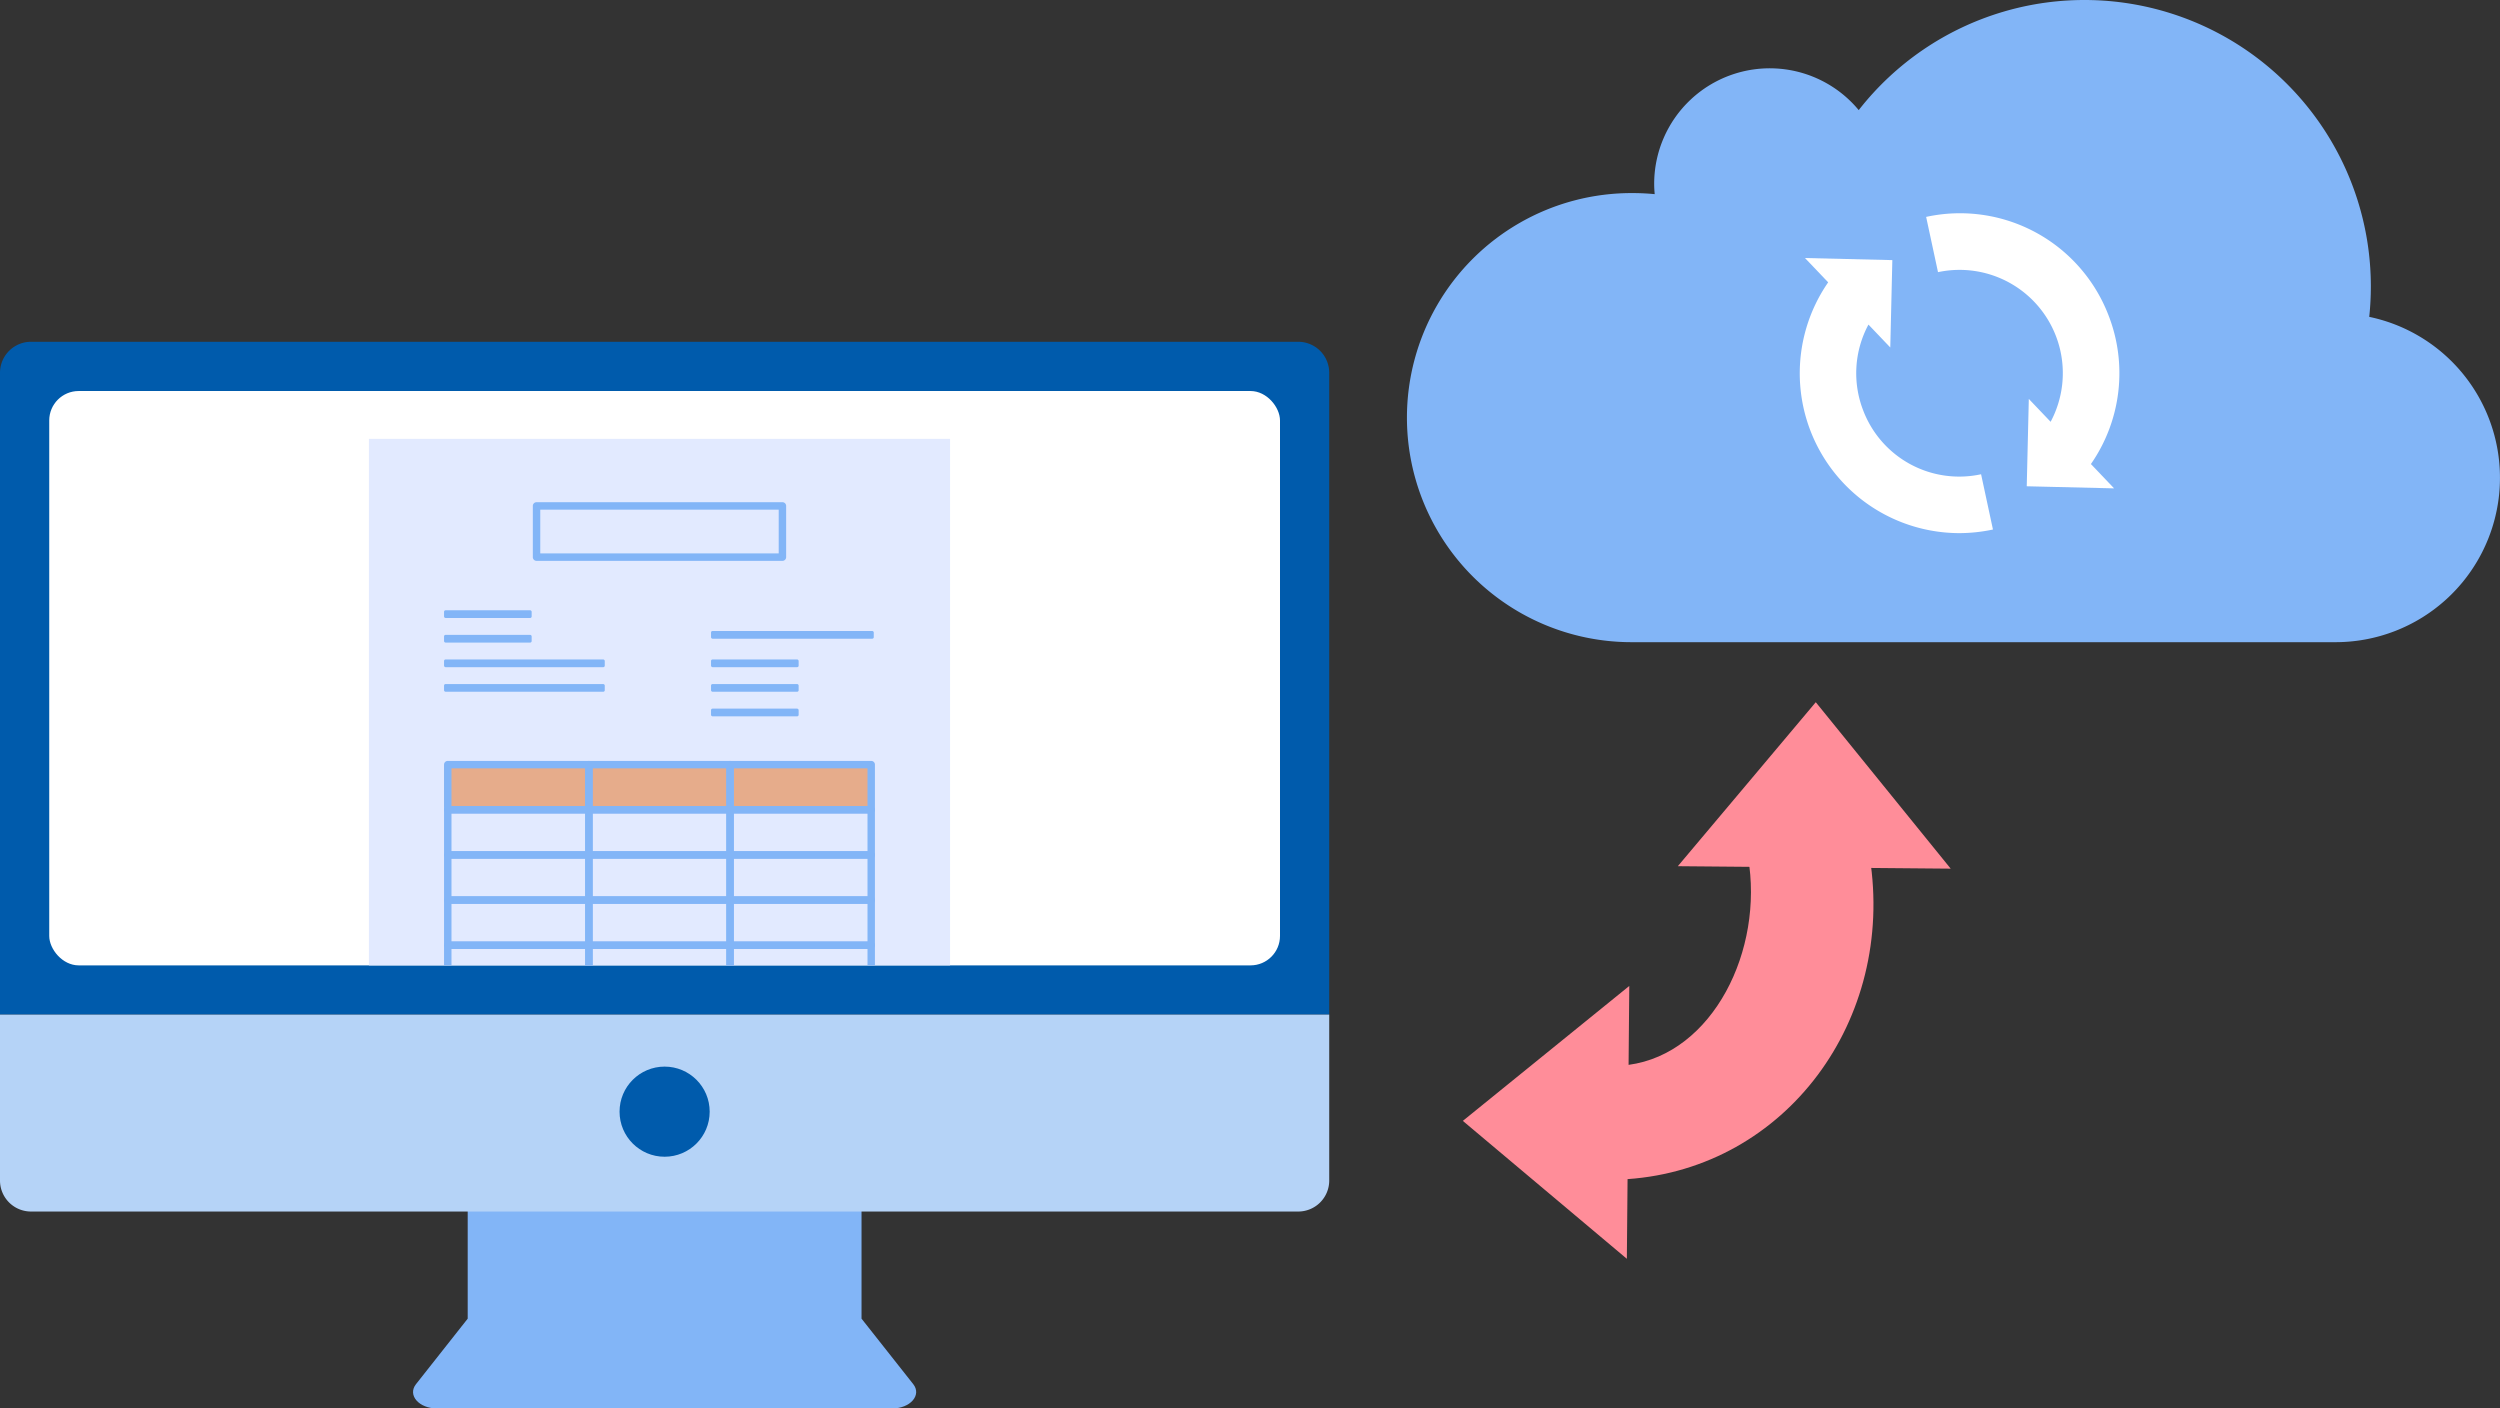<svg xmlns="http://www.w3.org/2000/svg" xmlns:xlink="http://www.w3.org/1999/xlink" width="284" height="160" viewBox="0 0 284 160"><rect x="0" y="0" width="284" height="160" fill="#333333" stroke="none"/><defs><style>.cls-1{fill:none;}.cls-2{fill:#82b5f7;}.cls-3{fill:#fff;}.cls-4{fill:#005bac;}.cls-5{fill:#b5d3f7;}.cls-6{clip-path:url(#clip-path);}.cls-7{fill:#e2eaff;}.cls-8{fill:#e6ac8b;}.cls-9{fill:#ff8d99;}</style><clipPath id="clip-path"><rect class="cls-1" x="5.593" y="44.42" width="139.815" height="65.247" rx="3.345"/></clipPath></defs><g id="レイヤー_2" data-name="レイヤー 2"><g id="ol"><path class="cls-2" d="M265.325,72.951a18.676,18.676,0,0,0,3.821-36.956,33.089,33.089,0,0,0,.183-3.453,32.536,32.536,0,0,0-58.178-20.033,13.129,13.129,0,0,0-23.236,8.383c0,.393.024.78.059,1.163-.815-.078-1.642-.121-2.477-.121a25.509,25.509,0,1,0,0,51.017Z"/><path class="cls-3" d="M211.678,46.674a11.685,11.685,0,0,1,.579-9.8l2.479,2.6.234-9.925-9.923-.237,2.633,2.762a18.157,18.157,0,0,0,14.862,28.49,18.4,18.4,0,0,0,3.858-.411l-1.349-6.278A11.675,11.675,0,0,1,211.678,46.674Z"/><path class="cls-3" d="M239.509,35.773a18.07,18.07,0,0,0-20.7-11.133l1.349,6.277a11.729,11.729,0,0,1,12.793,17l-2.479-2.6-.234,9.924,9.923.237-2.633-2.762A18.092,18.092,0,0,0,239.509,35.773Z"/><path class="cls-2" d="M103.746,157.241,97.87,149.8V135.765H53.13V149.8l-5.876,7.445c-.984,1.246.335,2.759,2.405,2.759h51.682C103.411,160,104.73,158.487,103.746,157.241Z"/><path class="cls-4" d="M151,42.349a3.522,3.522,0,0,0-3.521-3.522H3.521A3.522,3.522,0,0,0,0,42.349v72.91H151Z"/><path class="cls-5" d="M3.521,137.63H147.479A3.522,3.522,0,0,0,151,134.108V115.259H0v18.849A3.522,3.522,0,0,0,3.521,137.63Z"/><rect class="cls-3" x="5.593" y="44.42" width="139.815" height="65.247" rx="3.345"/><circle class="cls-4" cx="75.5" cy="126.286" r="5.119"/><g class="cls-6"><rect class="cls-7" x="41.909" y="49.855" width="66.018" height="89.717"/><rect class="cls-8" x="50.443" y="86.936" width="48.817" height="4.706"/><path class="cls-2" d="M88.884,63.714H60.952a.423.423,0,0,1-.423-.422v-5.82a.423.423,0,0,1,.423-.422H88.884a.422.422,0,0,1,.422.422v5.82A.422.422,0,0,1,88.884,63.714Zm-27.509-.845H88.461V57.9H61.375Z"/><path class="cls-2" d="M66.9,97.541H50.866a.423.423,0,0,1-.423-.422V91.99a.424.424,0,0,1,.423-.423H66.9a.423.423,0,0,1,.423.423v5.129A.422.422,0,0,1,66.9,97.541ZM51.289,96.7H66.477V92.413H51.289Z"/><path class="cls-2" d="M66.9,92.413H50.866a.424.424,0,0,1-.423-.423V86.861a.423.423,0,0,1,.423-.422H66.9a.422.422,0,0,1,.423.422V91.99A.423.423,0,0,1,66.9,92.413Zm-15.611-.846H66.477V87.284H51.289Z"/><path class="cls-2" d="M82.935,97.541H66.9a.423.423,0,0,1-.423-.422V91.99a.424.424,0,0,1,.423-.423H82.935a.423.423,0,0,1,.423.423v5.129A.422.422,0,0,1,82.935,97.541ZM67.323,96.7h15.19V92.413H67.323Z"/><path class="cls-2" d="M82.935,92.413H66.9a.424.424,0,0,1-.423-.423V86.861a.423.423,0,0,1,.423-.422H82.935a.422.422,0,0,1,.423.422V91.99A.423.423,0,0,1,82.935,92.413Zm-15.612-.846h15.19V87.284H67.323Z"/><path class="cls-2" d="M98.97,97.541H82.935a.422.422,0,0,1-.422-.422V91.99a.423.423,0,0,1,.422-.423H98.97a.423.423,0,0,1,.422.423v5.129A.422.422,0,0,1,98.97,97.541ZM83.358,96.7H98.547V92.413H83.358Z"/><path class="cls-2" d="M98.97,92.413H82.935a.423.423,0,0,1-.422-.423V86.861a.422.422,0,0,1,.422-.422H98.97a.422.422,0,0,1,.422.422V91.99A.423.423,0,0,1,98.97,92.413Zm-15.612-.846H98.547V87.284H83.358Z"/><path class="cls-2" d="M66.9,102.671H50.866a.424.424,0,0,1-.423-.423V97.119a.423.423,0,0,1,.423-.423H66.9a.423.423,0,0,1,.423.423v5.129A.423.423,0,0,1,66.9,102.671Zm-15.611-.846H66.477V97.541H51.289Z"/><path class="cls-2" d="M82.935,102.671H66.9a.424.424,0,0,1-.423-.423V97.119A.423.423,0,0,1,66.9,96.7H82.935a.423.423,0,0,1,.423.423v5.129A.423.423,0,0,1,82.935,102.671Zm-15.612-.846h15.19V97.541H67.323Z"/><path class="cls-2" d="M98.97,102.671H82.935a.423.423,0,0,1-.422-.423V97.119a.422.422,0,0,1,.422-.423H98.97a.422.422,0,0,1,.422.423v5.129A.423.423,0,0,1,98.97,102.671Zm-15.612-.846H98.547V97.541H83.358Z"/><path class="cls-2" d="M66.9,107.8H50.866a.423.423,0,0,1-.423-.423v-5.129a.424.424,0,0,1,.423-.423H66.9a.423.423,0,0,1,.423.423v5.129A.423.423,0,0,1,66.9,107.8Zm-15.611-.845H66.477v-4.284H51.289Z"/><path class="cls-2" d="M82.935,107.8H66.9a.423.423,0,0,1-.423-.423v-5.129a.424.424,0,0,1,.423-.423H82.935a.423.423,0,0,1,.423.423v5.129A.423.423,0,0,1,82.935,107.8Zm-15.612-.845h15.19v-4.284H67.323Z"/><path class="cls-2" d="M98.97,107.8H82.935a.422.422,0,0,1-.422-.423v-5.129a.423.423,0,0,1,.422-.423H98.97a.423.423,0,0,1,.422.423v5.129A.422.422,0,0,1,98.97,107.8Zm-15.612-.845H98.547v-4.284H83.358Z"/><path class="cls-2" d="M66.9,112.93H50.866a.424.424,0,0,1-.423-.423v-5.13a.423.423,0,0,1,.423-.422H66.9a.422.422,0,0,1,.423.422v5.13A.423.423,0,0,1,66.9,112.93Zm-15.611-.846H66.477V107.8H51.289Z"/><path class="cls-2" d="M82.935,112.93H66.9a.424.424,0,0,1-.423-.423v-5.13a.423.423,0,0,1,.423-.422H82.935a.422.422,0,0,1,.423.422v5.13A.423.423,0,0,1,82.935,112.93Zm-15.612-.846h15.19V107.8H67.323Z"/><path class="cls-2" d="M98.97,112.93H82.935a.423.423,0,0,1-.422-.423v-5.13a.422.422,0,0,1,.422-.422H98.97a.422.422,0,0,1,.422.422v5.13A.423.423,0,0,1,98.97,112.93Zm-15.612-.846H98.547V107.8H83.358Z"/><path class="cls-2" d="M66.9,118.059H50.866a.423.423,0,0,1-.423-.423v-5.129a.424.424,0,0,1,.423-.423H66.9a.423.423,0,0,1,.423.423v5.129A.423.423,0,0,1,66.9,118.059Zm-15.611-.846H66.477V112.93H51.289Z"/><path class="cls-2" d="M82.935,118.059H66.9a.423.423,0,0,1-.423-.423v-5.129a.424.424,0,0,1,.423-.423H82.935a.423.423,0,0,1,.423.423v5.129A.423.423,0,0,1,82.935,118.059Zm-15.612-.846h15.19V112.93H67.323Z"/><path class="cls-2" d="M98.97,118.059H82.935a.422.422,0,0,1-.422-.423v-5.129a.423.423,0,0,1,.422-.423H98.97a.423.423,0,0,1,.422.423v5.129A.422.422,0,0,1,98.97,118.059Zm-15.612-.846H98.547V112.93H83.358Z"/><path class="cls-2" d="M66.9,123.188H50.866a.424.424,0,0,1-.423-.423v-5.129a.424.424,0,0,1,.423-.423H66.9a.423.423,0,0,1,.423.423v5.129A.423.423,0,0,1,66.9,123.188Zm-15.611-.846H66.477v-4.283H51.289Z"/><path class="cls-2" d="M82.935,123.188H66.9a.424.424,0,0,1-.423-.423v-5.129a.424.424,0,0,1,.423-.423H82.935a.423.423,0,0,1,.423.423v5.129A.423.423,0,0,1,82.935,123.188Zm-15.612-.846h15.19v-4.283H67.323Z"/><path class="cls-2" d="M98.97,123.188H82.935a.423.423,0,0,1-.422-.423v-5.129a.423.423,0,0,1,.422-.423H98.97a.423.423,0,0,1,.422.423v5.129A.423.423,0,0,1,98.97,123.188Zm-15.612-.846H98.547v-4.283H83.358Z"/><path class="cls-2" d="M98.97,128.317H82.935a.422.422,0,0,1-.422-.423v-5.129a.423.423,0,0,1,.422-.423H98.97a.423.423,0,0,1,.422.423v5.129A.422.422,0,0,1,98.97,128.317Zm-15.612-.845H98.547v-4.284H83.358Z"/><path class="cls-2" d="M98.97,133.447H82.935a.423.423,0,0,1-.422-.423v-5.13a.422.422,0,0,1,.422-.422H98.97a.422.422,0,0,1,.422.422v5.13A.423.423,0,0,1,98.97,133.447ZM83.358,132.6H98.547v-4.284H83.358Z"/><rect class="cls-2" x="80.772" y="71.68" width="18.487" height="0.878" rx="0.17"/><rect class="cls-2" x="50.443" y="69.326" width="9.954" height="0.878" rx="0.17"/><rect class="cls-2" x="50.443" y="72.12" width="9.954" height="0.878" rx="0.17"/><rect class="cls-2" x="50.443" y="74.913" width="18.258" height="0.878" rx="0.17"/><rect class="cls-2" x="80.772" y="74.913" width="9.954" height="0.878" rx="0.17"/><rect class="cls-2" x="80.772" y="77.707" width="9.954" height="0.878" rx="0.17"/><rect class="cls-2" x="80.772" y="80.5" width="9.954" height="0.878" rx="0.17"/><rect class="cls-2" x="50.443" y="77.707" width="18.258" height="0.878" rx="0.17"/></g><path class="cls-9" d="M212.636,98.6l8.964.08-7.664-9.455-7.664-9.454-7.834,9.317L190.6,98.4l9.052.081"/><path class="cls-9" d="M184.891,133.948c18.02-1.261,30.427-18.107,27.509-36.586-4.173,0-10.146-.037-13.825,0,1.825,10.581-3.983,22.311-13.568,23.606l.079-8.964-9.454,7.664-9.454,7.664,9.316,7.834L184.811,143Z"/></g></g></svg>